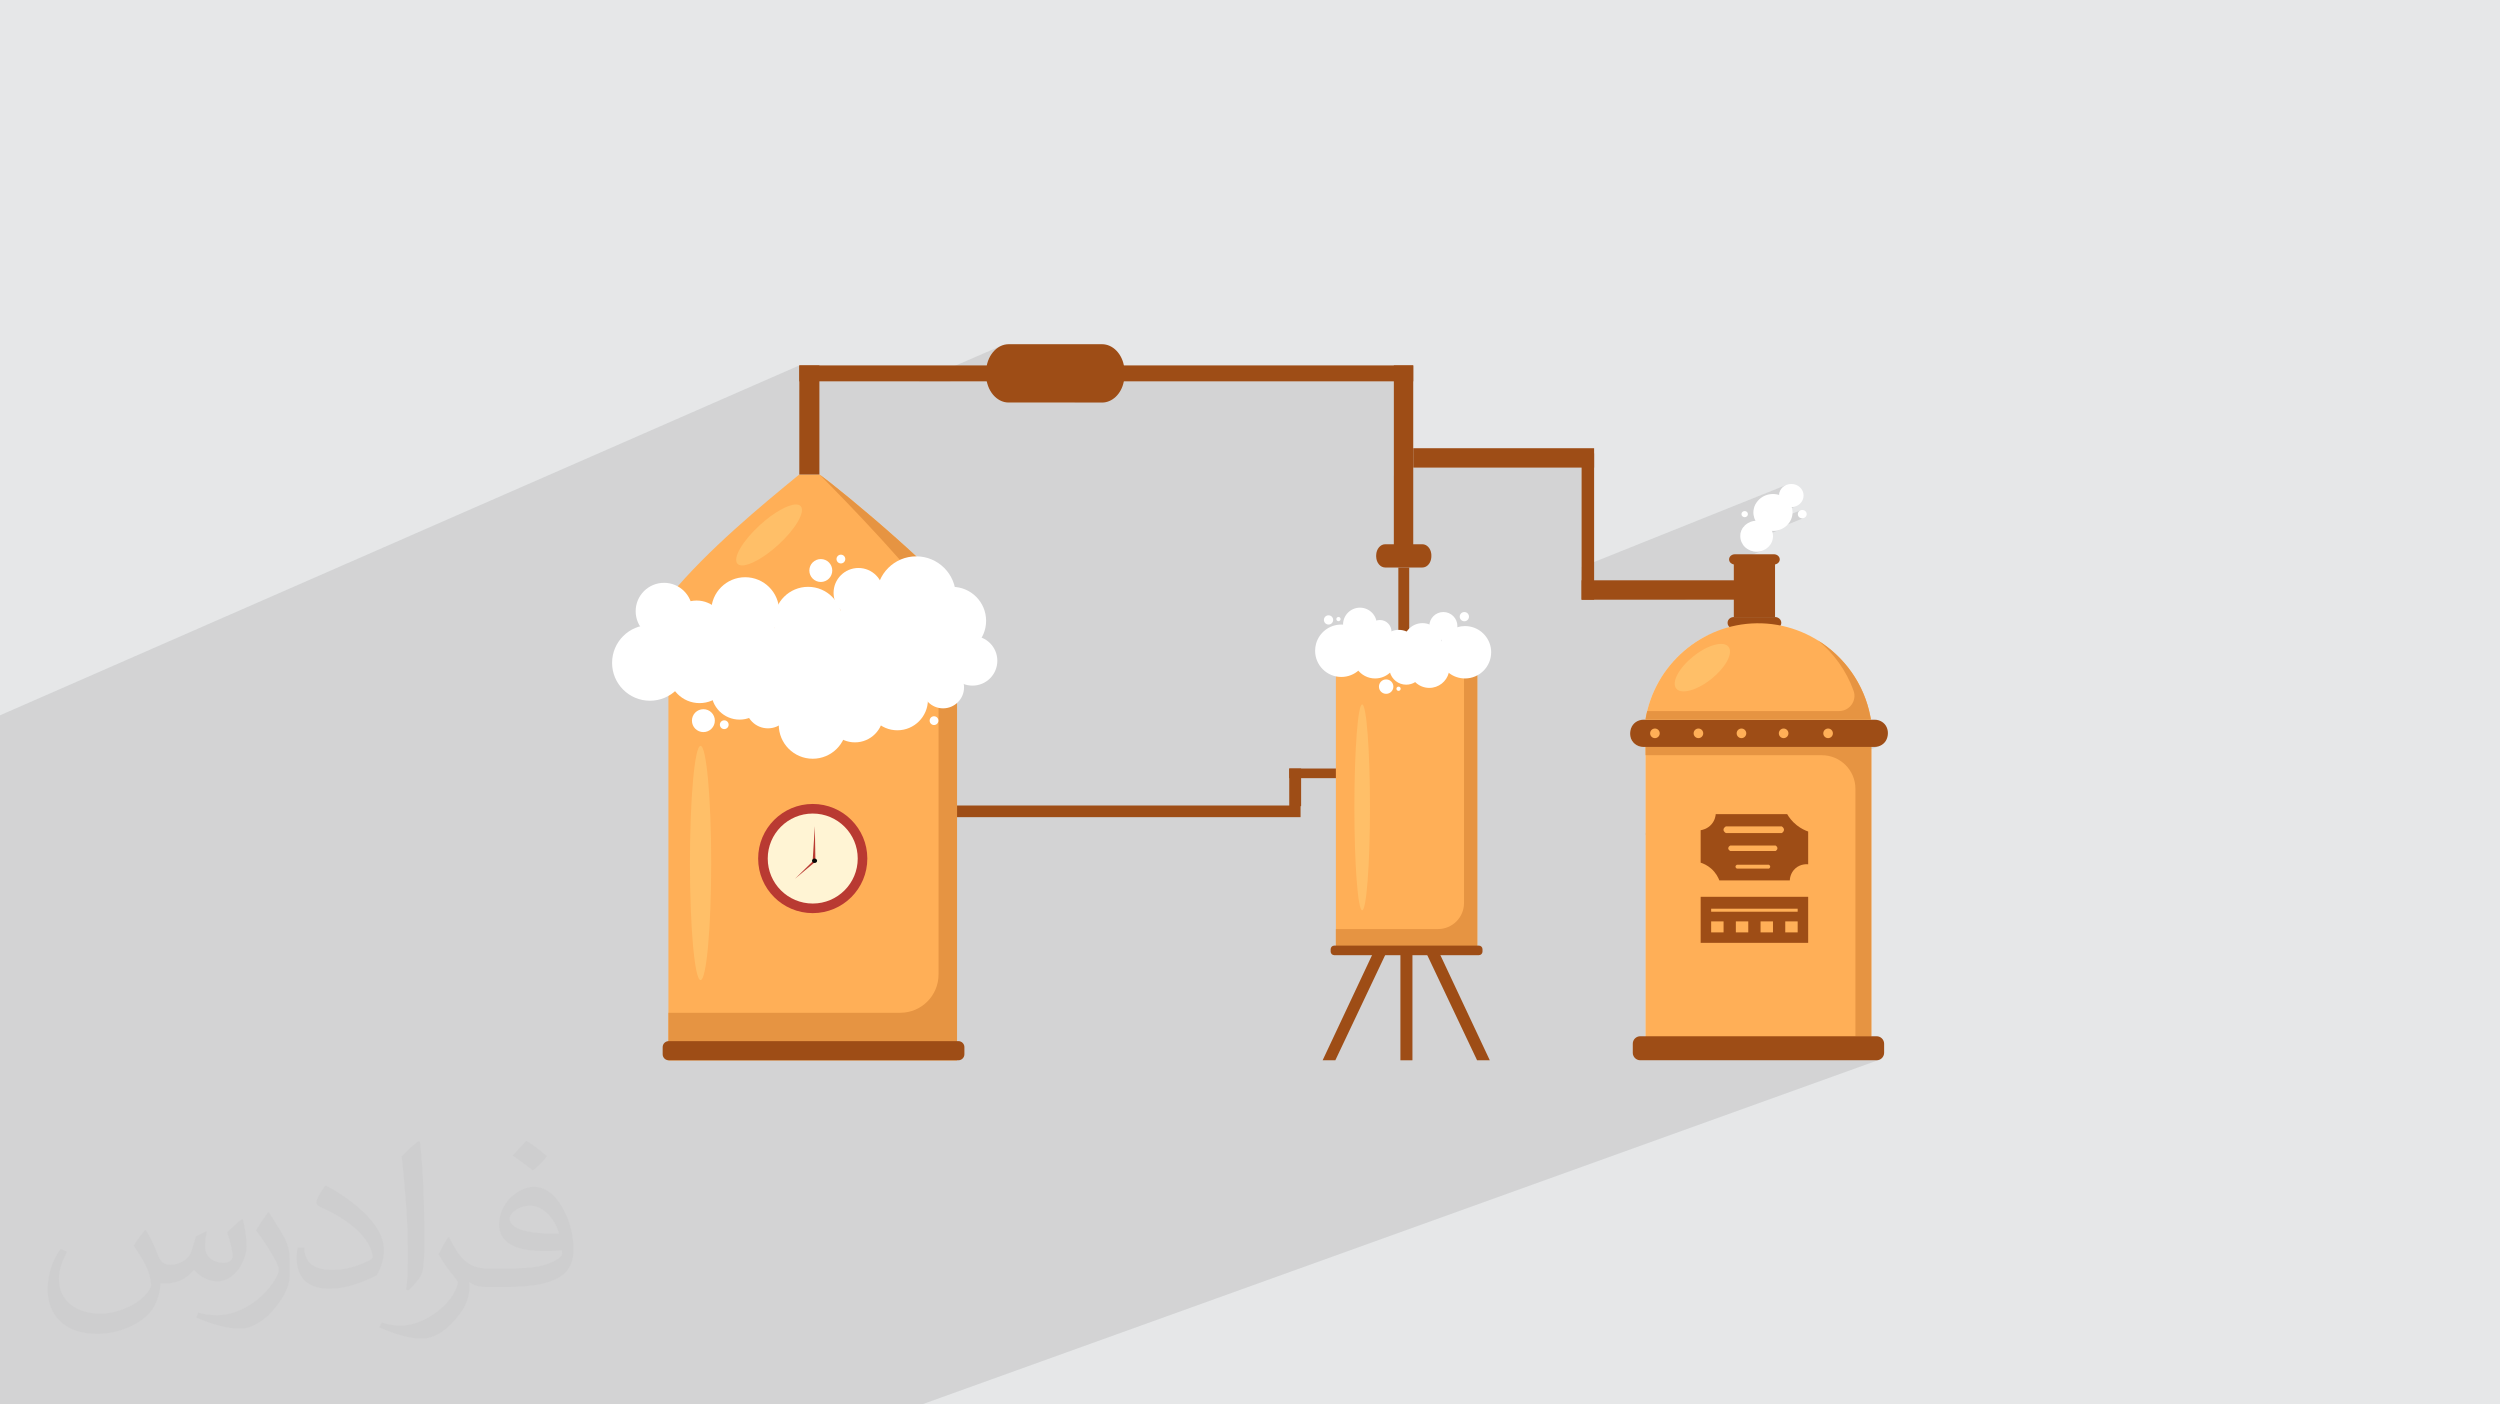 <?xml version="1.0" encoding="UTF-8"?>
<!DOCTYPE svg PUBLIC "-//W3C//DTD SVG 1.0//EN" "http://www.w3.org/TR/2001/REC-SVG-20010904/DTD/svg10.dtd">
<!-- Creator: CorelDRAW -->
<svg xmlns="http://www.w3.org/2000/svg" xml:space="preserve" width="94.192mm" height="52.917mm" version="1.0" style="shape-rendering:geometricPrecision; text-rendering:geometricPrecision; image-rendering:optimizeQuality; fill-rule:evenodd; clip-rule:evenodd"
viewBox="0 0 9404.92 5283.66"
 xmlns:xlink="http://www.w3.org/1999/xlink"
 xmlns:xodm="http://www.corel.com/coreldraw/odm/2003">
 <defs>
  <style type="text/css">
   <![CDATA[
    .fil8 {fill:#070707;fill-rule:nonzero}
    .fil3 {fill:#9E4D16;fill-rule:nonzero}
    .fil6 {fill:#B93A32;fill-rule:nonzero}
    .fil9 {fill:#E1C59D;fill-rule:nonzero}
    .fil5 {fill:#E69442;fill-rule:nonzero}
    .fil10 {fill:#E6CFAC;fill-rule:nonzero}
    .fil4 {fill:#FFAF57;fill-rule:nonzero}
    .fil12 {fill:#FFBF68;fill-rule:nonzero}
    .fil7 {fill:#FFF4D4;fill-rule:nonzero}
    .fil11 {fill:white;fill-rule:nonzero}
    .fil2 {fill:#373435;fill-opacity:0.031}
    .fil1 {fill:#2B2A29;fill-opacity:0.102}
    .fil0 {fill:#E6E7E8}
   ]]>
  </style>
 </defs>
 <g id="Layer_x0020_1">
  <polygon class="fil0" points="-0,0 9404.92,0 9404.92,5283.66 -0,5283.66 "/>
  <polygon class="fil1" points="-0,4886.59 -0,4884.86 -0,4869.42 -0,4855.59 -0,4839.56 -0,4828.96 -0,4822.59 -0,4806.53 -0,4803.25 -0,4775.57 -0,4766.44 -0,4765.98 -0,4764.46 -0,4743.33 -0,4742.73 -0,4736.61 -0,4735.29 -0,4732.19 -0,4731.96 -0,4725.8 -0,4720.67 -0,4711.74 -0,4703.75 -0,4699.4 -0,4695.9 -0,4689.84 -0,4689.3 -0,4689.07 -0,4688.52 -0,4686.07 -0,4684.5 -0,4682.99 -0,4682.63 -0,4681.96 -0,4679.21 -0,4678.63 -0,4677.79 -0,4674.31 -0,4657.34 -0,4652.13 -0,4650.74 -0,4650.17 -0,4649 -0,4648.33 -0,4644.14 -0,4631.7 -0,4629.46 -0,4627.37 -0,4626.49 -0,4621.12 -0,4620.35 -0,4615.81 -0,4615.36 -0,4600.85 -0,4598.03 -0,4595.55 -0,4592.53 -0,4577.24 -0,4575.19 -0,4574.37 -0,4571.07 -0,4570.11 -0,4569.23 -0,4566 -0,4565.15 -0,4564.17 -0,4562.2 -0,4554.84 -0,4554.74 -0,4548 -0,4543.49 -0,4542.28 -0,4541.01 -0,4524.61 -0,4520.35 -0,4517.59 -0,4517.09 -0,4509.73 -0,4505.54 -0,4492.04 -0,4486.7 -0,4481.63 -0,4478.72 -0,4476.22 -0,4438.78 -0,4415.73 -0,4387.96 -0,4387.76 -0,4378.44 -0,4370.54 -0,4369.98 -0,4368.99 -0,4367.74 -0,4359.81 -0,4354.91 -0,4348.86 -0,4345.53 -0,4334.86 -0,4304.68 -0,4302.74 -0,4298.24 -0,4284.59 -0,4269.62 -0,4251.43 -0,4202.3 -0,4201.75 -0,4196.68 -0,4184.29 -0,4183.91 -0,4170.43 -0,4162.35 -0,4161.11 -0,4139.39 -0,4135.62 -0,4129.04 -0,4126.95 -0,4121.4 -0,4116.82 -0,4116.31 -0,4115.48 -0,4114.91 -0,4111.6 -0,4108.38 -0,4105.22 -0,4086.25 -0,4085.06 -0,4082.43 -0,4078.01 -0,4070.71 -0,4060.09 -0,4012.86 -0,3950.91 -0,3938.58 -0,3938.03 -0,3932.06 -0,3895.02 -0,3871.76 -0,3870.47 -0,3867.5 -0,3859.32 -0,3853.76 -0,3850.37 -0,3848.34 -0,3837.89 -0,3792.46 -0,3765.23 -0,3750.41 -0,3750.32 -0,3741.16 -0,3669.95 -0,3668.99 -0,3662.02 -0,3658.55 -0,3630.33 -0,3620.32 -0,3620.01 -0,3618.52 -0,3585.34 -0,3584.98 -0,3572.77 -0,3548.58 -0,3542.39 -0,3530.54 -0,3506.68 -0,3494.54 -0,3491.06 -0,3490.18 -0,3479.02 -0,3465.56 -0,3456.83 -0,3455.5 -0,3433.42 -0,3433.35 -0,3423.14 -0,3408.85 -0,3406.43 -0,3376.8 -0,3375.5 -0,3350.28 -0,3319.9 -0,3315.88 -0,3314.13 -0,3300.99 -0,3290.84 -0,3285.4 -0,3279.85 -0,3248.58 -0,3238.58 -0,3197.2 -0,3173.21 -0,3140.93 -0,3108.39 -0,3108.28 -0,3077.81 -0,3077.7 -0,3033.91 -0,2978.11 -0,2931.35 -0,2778.61 -0,2747.55 -0,2690.98 3006.96,1374.65 3006.96,1434.67 3006.96,1467.62 3082.54,1434.67 3457.41,1434.67 3766.53,1300.85 3753.82,1307.94 3742.26,1317.44 3732.11,1329.1 3723.55,1342.69 3716.83,1357.94 3712.17,1374.65 3573.22,1434.67 3712.12,1434.67 3716.76,1451.37 3723.48,1466.64 3732.05,1480.23 3742.22,1491.88 3753.79,1501.38 3766.51,1508.46 3780.16,1512.89 3794.52,1514.42 4040.94,1514.42 4227.85,1434.67 5243.52,1434.67 5243.52,1789.28 5316.54,1759.18 5949.83,1759.18 5949.83,2133.07 6721.49,1823.81 6713.85,1827.59 6707.12,1832.61 6701.49,1838.71 6697.13,1845.72 6694.2,1853.49 6692.87,1861.87 6604.3,1897.32 6602.31,1900.79 6598.03,1913.81 6596.54,1927.79 6596.67,1931.99 6597.06,1936.12 6597.71,1940.17 6598.6,1944.16 6599.72,1948.04 6601.08,1951.84 6602.64,1955.53 6604.43,1959.11 6567.94,1973.68 6563.62,1977.29 6562.48,1978.66 6740.27,1907.7 6749.32,1906.6 6757.74,1903.94 6558.54,1983.44 6556.64,1985.73 6551.38,1995.32 6548.07,2005.85 6547.66,2009.85 6773.72,1919.72 6770.91,1921.16 6768.46,1923.07 6766.44,1925.39 6764.92,1928.04 6763.96,1930.98 6763.62,1934.12 6763.96,1937.27 6764.92,1940.2 6766.44,1942.86 6768.46,1945.17 6770.91,1947.08 6773.72,1948.52 6776.83,1949.43 6780.17,1949.75 6783.49,1949.43 6786.6,1948.52 6552.8,2041.59 6553.1,2042.11 6666.22,1997.08 6666.69,1997.1 6667.16,1997.12 6667.63,1997.13 6668.09,1997.15 6668.56,1997.16 6669.03,1997.16 6669.5,1997.17 6669.97,1997.17 6684.76,1995.76 6698.54,1991.71 6556.6,2048.2 6557.42,2049.62 6564.94,2058.21 6574.05,2065.31 6584.5,2070.68 6596.05,2074.06 6608.47,2075.24 6620.86,2074.06 6632.4,2070.68 6511.8,2118.55 6512.61,2119.25 6515.6,2121.08 6518.89,2122.47 6522.45,2123.37 6522.45,2183.05 6337.94,2256.07 6342.31,2256.07 6677.65,2123.37 6681.17,2122.49 6343.6,2256.07 6522.45,2256.07 6522.45,2321.32 6505.5,2327.99 6503.06,2330.66 6500.89,2334.3 6499.5,2338.32 6498.99,2342.66 6498.99,2343.36 6498.99,2343.65 6499.15,2345.86 6499.55,2348 6500.17,2350.04 6501,2352.01 6502.03,2353.87 6503.23,2355.6 6504.62,2357.23 6506.16,2358.72 6414.62,2394.67 6408.32,2398.01 6395.32,2405.5 6382.59,2413.43 6370.16,2421.78 6358.01,2430.56 6346.18,2439.75 6334.68,2449.33 6323.51,2459.32 6312.68,2469.68 6302.21,2480.41 6292.1,2491.52 6282.38,2502.97 6273.03,2514.77 6264.1,2526.9 6255.58,2539.37 6247.47,2552.14 6239.8,2565.23 6232.58,2578.61 6225.81,2592.28 6219.51,2606.22 6213.7,2620.43 6208.37,2634.91 6203.55,2649.63 6199.23,2664.6 6195.44,2679.79 6192.19,2695.21 6192.09,2695.72 6191.9,2696.74 6191.8,2697.25 6191.7,2697.77 6191.6,2698.27 6191.51,2698.78 6191.41,2699.29 6191.32,2699.81 6191.22,2700.32 6191.13,2700.84 6191.04,2701.35 6190.95,2701.86 6190.15,2706.5 6190.06,2707.01 6189.98,2707.53 6144.32,2725.27 6143.13,2726.58 6138.99,2732.92 6135.88,2739.98 6134.87,2743.2 6134.01,2746.53 6133.33,2749.98 6132.85,2753.55 6132.58,2757.23 6132.53,2761.01 6132.74,2764.9 6133.21,2768.89 6133.32,2769.61 6135.59,2778.12 6139.31,2785.88 6144.31,2792.77 6150.43,2798.66 6157.48,2803.46 6165.3,2807.02 6173.7,2809.25 6182.53,2810.02 6190.52,2810.02 6190.52,2841.1 6190.52,3133.65 7039.88,2810.02 7051.99,2810.02 7059.36,2809.49 7066.5,2807.93 7073.28,2805.39 6190.52,3141.62 6190.52,3898.33 6144.88,3915.09 6144.59,3915.63 6142.94,3920.94 6142.36,3926.66 6142.36,3960.44 6142.94,3966.16 6144.59,3971.47 6147.19,3976.28 6150.66,3980.47 6154.84,3983.94 6159.65,3986.54 6164.98,3988.19 6170.69,3988.77 7059.72,3988.77 7065.42,3988.19 7070.75,3986.54 3467.46,5283.66 3462.93,5283.66 2630.56,5283.66 2531.66,5283.66 2445.6,5283.66 2418.55,5283.66 2395.43,5283.66 2100.52,5283.66 2055.74,5283.66 1828.04,5283.66 1785.7,5283.66 1556.44,5283.66 1511.67,5283.66 1082.34,5283.66 1080.08,5283.66 986.82,5283.66 947.05,5283.66 901.75,5283.66 850.48,5283.66 808.95,5283.66 756.17,5283.66 717.5,5283.66 710.87,5283.66 701.18,5283.66 580.38,5283.66 566.71,5283.66 558.61,5283.66 555.7,5283.66 547.89,5283.66 535.13,5283.66 515.83,5283.66 513.8,5283.66 499.14,5283.66 491.29,5283.66 403.11,5283.66 350.09,5283.66 272.29,5283.66 232.57,5283.66 228.65,5283.66 224.01,5283.66 186.14,5283.66 48.62,5283.66 -0,5283.66 -0,5232.47 -0,5204.84 -0,5202.09 -0,5149.22 -0,5148.54 -0,5123.75 -0,5113.59 -0,5113.16 -0,5112.74 -0,5108.89 -0,5108.47 -0,5108.04 -0,5107.9 -0,5107.62 -0,5107.2 -0,5106.76 -0,5106.34 -0,5105.93 -0,5105.51 -0,5105.08 -0,5104.66 -0,5103.82 -0,5103.4 -0,5026.71 -0,4988.35 -0,4973.73 -0,4973.34 -0,4973.31 -0,4951.44 -0,4950.7 -0,4943.63 -0,4933.24 -0,4918.26 -0,4913.98 -0,4911.27 -0,4904.76 -0,4903.57 -0,4902.34 -0,4898.17 -0,4897.92 -0,4897.31 "/>
  <path class="fil2" d="M548.54 4627.69c17.95,27.21 29.6,53.36 40.96,82.43 8.45,16.91 12.93,48.09 52.57,48.09 11.61,0 28.28,-3.42 43.06,-11.61 16.63,-8.73 29.32,-21.94 35.94,-42l15.85 -53.36 38.57 -19.02 2.64 2.64c-5.27,20.09 -6.59,39.36 -6.59,54.43 0,44.63 38.57,61.56 69.22,61.56 17.95,0 34.09,-8.73 34.09,-25.11 0,-21.13 -8.98,-57.06 -20.62,-89.29 17.95,-17.95 35.94,-35.94 56.53,-50.47l3.17 1.6c8.98,38.04 14,75.56 14,100.66 0,24.57 -10.83,51.79 -19.81,69.49 -18.49,34.87 -51.25,62.62 -90.87,62.62 -30.1,0 -63.65,-15.07 -86.66,-43.06l-1.32 0c-21.66,26.96 -55.22,51.25 -108.86,51.25l-16.63 0c-2.64,35.41 -10.29,60.49 -21.94,82.95 -31.95,62.34 -126.81,106.47 -216.1,106.47 -124.17,0 -186.51,-71.59 -186.51,-166.96 0,-58.91 19.27,-113.6 48.88,-152.42l24.29 10.04c-18.49,35.41 -30.91,68.68 -30.91,101.45 0,89.29 72.66,131.83 156.4,131.83 77.68,0 173.83,-49.41 191.28,-106.72 -6.59,-62.62 -30.1,-91.93 -66.04,-148.99 10.83,-19.02 24.83,-38.04 42.28,-58.38l3.17 0 0 0 0 0 -0.02 -0.09zm1432.13 -336.04c26.15,16.39 51.79,35.66 76.87,57.85 -14,19.81 -31.45,37.79 -53.11,53.64 -25.11,-20.34 -50.19,-37.79 -75.84,-56.27 17.42,-19.55 34.62,-38.29 52.04,-55.22l0 0 0 0 0 0 0 0 0 0 0.03 0zm13.47 244.11c-42.28,0 -76.87,27.75 -76.87,48.34 0,44.13 84.53,57.85 185.72,57.31 -12.68,-51.79 -57.06,-105.68 -108.86,-105.68l0.01 0.03zm-94.86 236.19c54.96,0 103.04,-1.6 139.74,-10.83 40.96,-10.29 75.56,-30.91 75.56,-45.17 0,-3.7 0,-8.19 -1.32,-11.89 -22.98,2.11 -49.41,2.11 -72.38,2.11 -74.49,0 -131.55,-16.91 -154.02,-58.66 -5.55,-11.61 -9.51,-24.57 -9.51,-39.36 0,-40.43 17.42,-79.79 48.09,-107 25.61,-22.45 53.89,-36.44 82.67,-36.44 52.04,0 93.51,41.75 122.57,107.54 15.85,35.94 26.68,77.4 26.68,129.72 0,34.87 -9.51,64.19 -31.17,85.85 -40.43,39.11 -114.92,53.89 -229.04,53.89l-51.79 0 0 0 -13.47 0c-28.28,0 -48.62,-5.02 -64.72,-17.42l-2.64 0c0.79,6.59 1.32,12.93 1.32,19.02 0,25.61 -8.45,58.38 -25.61,84.53 -50.72,75.3 -105.68,108.04 -153.24,108.04 -48.09,0 -107,-18.49 -160.11,-42.54l9.51 -18.49c17.17,7.13 40.96,11.89 73.7,11.89 85.85,0 198.66,-82.43 212.66,-163 -3.17,-6.59 -8.98,-15.32 -17.17,-24.57 -25.11,-29.85 -40.96,-54.68 -55.75,-80.83 12.68,-25.11 24.29,-45.17 35.13,-63.4l4.49 -0.53c36.72,74.77 69.99,117.55 144.23,117.55l11.61 0 0 0 53.89 0 0 0 0 0 0 0 0 0 0 0 0.09 0.01zm-371.98 79c6.34,-34.34 6.87,-72.91 6.87,-108.86l0 -53.36c0,-99.6 -12.68,-244.36 -22.98,-338.68 17.95,-19.27 43.06,-42 62.87,-57.31l5.81 1.6c13.47,118.62 16.63,256 16.63,383.06 0,33.3 -1.32,65.79 -4.49,89.55 -1.85,30.1 -19.27,52.83 -56.53,87.7l-8.19 -3.7zm-382.8 -157.19c1.85,46.77 24.83,83.49 105.15,83.49 49.93,0 92.19,-12.93 138.96,-35.13 8.45,-3.7 12.93,-8.73 12.93,-12.93 0,-29.32 -22.45,-68.15 -60.23,-103.55 -36.72,-33.3 -85.34,-62.62 -130.76,-82.18 -15.6,-6.59 -20.62,-13.47 -20.62,-20.09 0,-13.47 17.95,-41.75 32.77,-62.09l5.02 -0.53c52.04,27.21 110.17,67.64 153.24,112.53 39.11,41.47 63.4,83.49 63.4,129.19 0,33.81 -10.29,65.51 -26.96,95.11 -57.06,28.79 -117.83,50.72 -178.06,50.72 -73.17,0 -123.1,-34.34 -123.1,-114.92 0,-8.73 0,-22.19 3.17,-39.64l25.11 0 0 0 0 0 0 0 0 0 0 0 -0.02 0zm-132.37 -132.9l45.45 73.45c16.63,27.21 32.23,56.81 32.23,103.55l0 59.7c0,48.34 -30.91,100.13 -80.83,151.38 -39.11,34.62 -73.7,49.41 -105.68,49.41 -47.55,0 -101.98,-14.79 -164.85,-41.75l7.13 -18.49c19.81,5.27 42.79,9.77 71.06,9.77 90.36,-0.53 182.8,-66.57 225.08,-147.15 5.02,-9.26 6.87,-17.95 6.87,-24.04 0,-9.26 -5.02,-19.55 -8.98,-28.79 -22.98,-43.31 -48.62,-82.95 -76.87,-119.68 14.79,-23.25 29.6,-45.7 45.7,-67.9l3.7 0.53 0 0 0 0 0 0 0 0 0 0 -0.02 0.01z"/>
  <g id="_2834814974352">
   <polygon class="fil3" points="2748.8,3074.14 4892.69,3074.14 4892.69,3030.29 2748.8,3030.29 "/>
   <polygon class="fil4" points="2514.6,3988.77 3600.35,3988.77 3600.35,2392.17 2514.6,2392.17 "/>
   <path class="fil5" d="M3600.35 3988.77l-1085.75 0 0 -178.76 872.15 0c79.57,0 144.06,-64.49 144.06,-144.06l0 -1043.05c24.97,-6.52 48.59,-17.65 69.53,-32.85l0 416.38 0 69.43 0 912.35 0 0.56z"/>
   <polygon class="fil3" points="4850.08,2927.41 5086.46,2927.41 5086.46,2891.13 4850.08,2891.13 "/>
   <polygon class="fil3" points="4850.08,3032.77 4894.76,3032.77 4894.76,2891.13 4850.08,2891.13 "/>
   <path class="fil4" d="M2523.29 2236.52c-55.48,66.89 -100.8,124.9 -92.91,203.54 10.47,104.39 109.82,193.06 233.62,192.22 259.25,-1.97 518.51,-3.94 777.74,-5.91 79.81,14.34 160.95,-19.28 207.01,-85.76 45.56,-65.74 49.04,-152.39 8.87,-221.78 -83.93,-135.06 -484.27,-468.88 -575.07,-533.91l-75.59 0c-145.05,118.75 -343.61,282.78 -483.67,451.61z"/>
   <path class="fil5" d="M2662.25 2632.29c-0.36,0 -0.71,0 -1.07,-0.01 0.35,0.01 0.72,0.01 1.07,0.01 0.16,0 0.32,0 0.47,0 -0.16,0 -0.32,0 -0.47,0zm0.86 -0.01c0,0 0.02,0 0.02,0 0,0 -0.01,0 -0.02,0zm-1.94 0c-0.12,0 -0.23,0 -0.34,0 0.11,0 0.22,0 0.34,0zm2.38 0c0.01,0 0.02,0 0.02,0 0,0 -0.01,0 -0.02,0zm-2.75 0c-3.58,-0.01 -7.15,-0.11 -10.68,-0.28 3.54,0.17 7.1,0.27 10.68,0.28zm-10.72 -0.28c-0.11,-0.01 -0.21,-0.01 -0.32,-0.02 0.11,0.01 0.21,0.01 0.32,0.02zm-0.36 -0.02c-0.1,-0.01 -0.19,-0.01 -0.29,-0.02 0.1,0.01 0.19,0.01 0.29,0.02zm-0.39 -0.02c-0.09,-0.01 -0.17,-0.01 -0.25,-0.01 0.07,0 0.17,0 0.25,0.01zm-0.39 -0.02c-0.07,0 -0.14,-0.01 -0.22,-0.01 0.07,0 0.16,0.01 0.22,0.01zm-0.4 -0.02c-0.05,0 -0.12,-0.01 -0.18,-0.01 0.06,0 0.13,0.01 0.18,0.01zm-0.39 -0.02c-0.06,-0.01 -0.11,-0.01 -0.16,-0.01 0.06,0 0.1,0 0.16,0.01zm-0.44 -0.03c-0.03,0 -0.06,0 -0.09,0 0.03,0 0.06,0 0.09,0zm830.66 -2.24c-12.15,0 -24.41,-1.07 -36.63,-3.27 -61.95,0.47 -123.9,0.94 -185.86,1.41 61.96,-0.47 123.91,-0.94 185.86,-1.41 12.22,2.2 24.48,3.27 36.63,3.27l0 0zm-401.07 -0.5c47.79,-0.36 95.58,-0.72 143.35,-1.09 -47.78,0.37 -95.57,0.73 -143.35,1.09z"/>
   <path class="fil5" d="M2662.25 2632.29c-0.35,0 -0.72,0 -1.07,-0.01 -0.01,0 -0.01,0 -0.01,0 -0.12,0 -0.23,0 -0.34,0 -0.01,0 -0.02,0 -0.03,0 -3.58,-0.01 -7.14,-0.11 -10.68,-0.28 -0.02,0 -0.03,0 -0.04,0 -0.11,-0.01 -0.21,-0.01 -0.32,-0.02 -0.01,0 -0.03,0 -0.04,0 -0.1,-0.01 -0.19,-0.01 -0.29,-0.02 -0.03,0 -0.07,0 -0.1,0 -0.08,-0.01 -0.18,-0.01 -0.25,-0.01 -0.05,-0.01 -0.09,-0.01 -0.14,-0.01 -0.06,0 -0.15,-0.01 -0.22,-0.01 -0.06,0 -0.12,-0.01 -0.18,-0.01 -0.05,0 -0.12,-0.01 -0.18,-0.01 -0.07,0 -0.14,-0.01 -0.21,-0.01 -0.06,-0.01 -0.1,-0.01 -0.16,-0.01 -0.09,-0.01 -0.19,-0.01 -0.28,-0.02 -0.03,0 -0.06,0 -0.09,0 -28.57,-1.65 -55.64,-8.06 -80.35,-18.28 11.81,1.71 23.9,2.65 36.27,2.65 0.56,0 1.12,0 1.68,-0.01 259.25,-1.97 460.52,-3.93 719.77,-5.91 12.22,2.2 24.47,3.27 36.63,3.27 67.2,0 131.36,-32.73 170.36,-89.02 45.56,-65.76 49.04,-152.4 8.88,-221.79 -83.94,-135.06 -364.31,-424.05 -458.32,-517.86 90.8,65.03 491.14,398.86 575.07,533.91 40.17,69.39 36.69,156.04 -8.87,221.78l0 0c-1.22,1.77 -2.46,3.49 -3.72,5.21 -39.3,53.1 -101.55,83.81 -166.65,83.81 -12.15,0 -24.41,-1.07 -36.63,-3.27 -61.95,0.47 -123.9,0.94 -185.86,1.41 -11.73,0.09 -23.48,0.18 -35.23,0.27 -47.78,0.37 -95.57,0.73 -143.35,1.09 -137.76,1.05 -275.53,2.1 -413.3,3.15l0 0 0 0c-0.14,0 -0.28,0 -0.43,0 0,0 -0.01,0 -0.02,0 -0.14,0 -0.28,0 -0.42,0 0,0 -0.02,0 -0.02,0 -0.13,0 -0.26,0.01 -0.39,0.01 -0.15,0 -0.31,0 -0.47,0z"/>
   <path class="fil6" d="M3262.84 3229.8c0,113.43 -91.94,205.37 -205.36,205.37 -113.42,0 -205.37,-91.94 -205.37,-205.37 0,-113.41 91.95,-205.36 205.37,-205.36 113.42,0 205.36,91.95 205.36,205.36z"/>
   <path class="fil7" d="M3226.75 3229.8c0,93.49 -75.79,169.28 -169.27,169.28 -93.5,0 -169.28,-75.8 -169.28,-169.28 0,-93.49 75.79,-169.27 169.28,-169.27 93.49,0 169.27,75.79 169.27,169.27z"/>
   <polygon class="fil6" points="3057.48,3233.96 3065.38,3107.92 3067.52,3235.13 "/>
   <polygon class="fil6" points="3064.36,3244.34 2990.16,3306.3 3059.73,3238.15 "/>
   <path class="fil8" d="M3073.92 3238.15c0,4.61 -4.27,8.35 -9.56,8.35 -5.28,0 -9.56,-3.73 -9.56,-8.35 0,-4.6 4.27,-8.35 9.56,-8.35 5.28,0 9.56,3.74 9.56,8.35z"/>
   <polygon class="fil3" points="5023.47,3988.77 4975.66,3988.77 5213.61,3482.56 5256.37,3497.26 "/>
   <polygon class="fil3" points="5556.75,3988.77 5604.58,3988.77 5366.63,3482.56 5323.86,3497.26 "/>
   <polygon class="fil3" points="5268.32,3988.77 5313.56,3988.77 5313.56,3505.93 5268.32,3505.93 "/>
   <polygon class="fil4" points="5025.53,3575.32 5557.46,3575.32 5557.46,2448.12 5025.53,2448.12 "/>
   <polygon class="fil9" points="5557.46,3575.32 5477.57,3575.32 5557.46,3575.32 5557.46,2448.12 5507.58,2448.12 5507.58,2448.11 5557.46,2448.11 "/>
   <polygon class="fil10" points="5170,3575.32 5025.53,3575.32 5025.53,3517.26 5025.53,3517.26 5025.53,3575.32 "/>
   <polygon class="fil9" points="5025.53,3517.26 5025.53,3517.26 5025.53,3495.09 "/>
   <path class="fil5" d="M5557.46 3575.32l-531.92 0 0 -80.23 384.1 0c54.1,0 97.95,-43.85 97.95,-97.95l0 -949.02 49.87 0.01 0 1127.19z"/>
   <polygon class="fil3" points="3082.54,1785.04 3006.96,1785.04 3006.96,1374.65 3082.54,1374.65 "/>
   <polygon class="fil3" points="5316.54,1434.67 3006.96,1434.67 3006.96,1374.65 5316.54,1374.65 "/>
   <polygon class="fil3" points="5316.54,2091.18 5243.52,2091.18 5243.52,1374.65 5316.54,1374.65 "/>
   <polygon class="fil3" points="5997.02,2256.07 5949.83,2256.07 5949.83,1705.43 5997.02,1705.43 "/>
   <polygon class="fil3" points="5949.83,2256.07 5949.83,2183.05 6600.03,2183.05 6600.03,2256.07 "/>
   <polygon class="fil3" points="5316.54,1759.18 5316.54,1686.17 5997.02,1686.17 5997.02,1759.18 "/>
   <path class="fil3" d="M5350.99 2134.93l-140.01 0c-17.92,0 -33.16,-17.72 -33.85,-40.53l-0.01 -0.61c-0.05,-1.91 -0.05,-3.77 0.01,-5.6 0.65,-22.9 15.88,-40.75 33.86,-40.75l140 0c16.32,0 30.73,14.72 33.34,35.25 0.19,1.48 0.33,3.01 0.42,4.58 0.33,5.94 -0.16,11.41 -1.16,16.36 -3.77,18.67 -17.47,31.3 -32.6,31.3z"/>
   <path class="fil3" d="M4145.8 1514.42l-351.29 0c-44.96,0 -83.2,-44.48 -84.93,-101.71 -0.02,-0.5 -0.03,-1 -0.04,-1.5 -0.12,-4.8 -0.11,-9.5 0.02,-14.07 1.66,-57.44 39.83,-102.26 84.97,-102.26l351.26 0c40.97,0 77.13,36.93 83.66,88.45 0.47,3.71 0.83,7.55 1.05,11.49 0.84,14.93 -0.39,28.66 -2.9,41.06 -9.46,46.85 -43.83,78.53 -81.81,78.53z"/>
   <polygon class="fil3" points="5301.41,2408.07 5260.53,2408.07 5260.53,2134.93 5301.41,2134.93 "/>
   <path class="fil11" d="M5144.5 2448.11c0,29.03 -12.53,55.11 -32.46,73.13 -17.5,15.83 -40.68,25.42 -66.09,25.42 -54.42,0 -98.55,-44.11 -98.55,-98.55 0,-9.31 1.29,-18.3 3.7,-26.85 11.69,-41.39 49.73,-71.7 94.85,-71.7 2.22,0 4.41,0.07 6.58,0.22 37.97,2.52 70.03,26.49 84.19,59.93l0.25 0.56c2.07,4.94 3.72,10.08 4.97,15.4 1.68,7.22 2.56,14.72 2.56,22.45z"/>
   <path class="fil11" d="M5609.69 2453.8c0,54.44 -44.13,98.55 -98.55,98.55 -22.99,0 -44.12,-7.88 -60.9,-21.06 -22.96,-18.03 -37.67,-46.04 -37.67,-77.49 0,-0.54 0,-1.07 0.02,-1.61 0.02,-2.25 0.15,-4.44 0.32,-6.63 0.39,-4.62 1.07,-9.15 2.1,-13.55 1.68,-7.49 4.21,-14.65 7.51,-21.38 0.46,-0.97 0.97,-1.95 1.46,-2.9 12.18,-23.01 33.22,-40.6 58.55,-48.25 9.08,-2.77 18.67,-4.24 28.62,-4.24 48.52,0 88.85,35.07 97.04,81.23 1,5.63 1.51,11.4 1.51,17.32z"/>
   <path class="fil11" d="M5256.01 2469.48c0,12.68 -2.86,24.7 -7.95,35.46 -3.66,7.72 -8.47,14.76 -14.18,20.93 -15.14,16.29 -36.75,26.48 -60.73,26.48 -27.53,0 -51.89,-13.4 -66.95,-34.07 -10.01,-13.69 -15.91,-30.56 -15.91,-48.8 0,-21.84 8.46,-41.69 22.27,-56.48 6.02,-6.48 13.1,-11.98 20.95,-16.29 6.62,-3.6 13.8,-6.32 21.36,-8.03 5.87,-1.34 12.01,-2.03 18.28,-2.03 10.41,0 20.37,1.92 29.55,5.41 5.47,2.09 10.65,4.73 15.49,7.88 6.78,4.4 12.89,9.78 18.1,15.92 9.61,11.28 16.26,25.19 18.68,40.52 0.69,4.26 1.04,8.65 1.04,13.1z"/>
   <path class="fil11" d="M5234.77 2376.17c0,24.14 -19.57,43.72 -43.72,43.72 -24.15,0 -43.73,-19.58 -43.73,-43.72 0,-24.15 19.58,-43.73 43.73,-43.73 24.15,0 43.72,19.58 43.72,43.73z"/>
   <path class="fil11" d="M5452.68 2512.19c0,6.6 -0.85,12.99 -2.44,19.1 -8.46,32.51 -38.02,56.53 -73.19,56.53 -20.7,0 -39.47,-8.31 -53.14,-21.81 -13.89,-13.72 -22.5,-32.78 -22.5,-53.83 0,-4.19 0.34,-8.29 1,-12.28 1.47,-9.08 4.56,-17.57 8.95,-25.25 3.43,-5.99 7.67,-11.5 12.57,-16.3 2.83,-2.81 5.88,-5.39 9.12,-7.71 12.4,-8.9 27.59,-14.11 44,-14.11 12.97,0 25.18,3.27 35.86,9.02 0.85,0.46 1.68,0.93 2.51,1.41 22.31,13.17 37.26,37.46 37.26,65.22z"/>
   <path class="fil11" d="M5482.71 2355.24c0,29.18 -23.65,52.83 -52.83,52.83 -29.19,0 -52.84,-23.65 -52.84,-52.83 0,-29.18 23.65,-52.83 52.84,-52.83 29.18,0 52.83,23.65 52.83,52.83z"/>
   <path class="fil11" d="M5526.27 2319.84c0,9.62 -7.8,17.41 -17.42,17.41 -9.62,0 -17.41,-7.8 -17.41,-17.41 0,-9.62 7.8,-17.42 17.41,-17.42 9.63,0 17.42,7.81 17.42,17.42z"/>
   <path class="fil11" d="M5015.31 2332.15c0,9.62 -7.8,17.41 -17.41,17.41 -9.63,0 -17.42,-7.8 -17.42,-17.41 0,-9.62 7.8,-17.42 17.42,-17.42 9.62,0 17.41,7.81 17.41,17.42z"/>
   <path class="fil11" d="M5241.8 2583.04c0,14.98 -12.15,27.12 -27.12,27.12 -14.98,0 -27.12,-12.14 -27.12,-27.12 0,-14.97 12.14,-27.12 27.12,-27.12 14.97,0 27.12,12.15 27.12,27.12z"/>
   <path class="fil11" d="M5043.28 2328.93c0,4.41 -3.57,7.99 -7.99,7.99 -4.4,0 -7.98,-3.57 -7.98,-7.99 0,-4.4 3.57,-7.99 7.98,-7.99 4.41,0 7.99,3.58 7.99,7.99z"/>
   <path class="fil11" d="M5269.27 2591.03c0,4.41 -3.56,7.99 -7.98,7.99 -4.41,0 -7.99,-3.57 -7.99,-7.99 0,-4.41 3.57,-7.99 7.99,-7.99 4.41,0 7.98,3.57 7.98,7.99z"/>
   <path class="fil11" d="M5179.66 2349.57c0,35.11 -28.46,63.56 -63.56,63.56 -35.12,0 -63.57,-28.46 -63.57,-63.56 0,-35.11 28.46,-63.57 63.57,-63.57 35.11,0 63.56,28.47 63.56,63.57z"/>
   <path class="fil11" d="M5353.71 2512.19c0,22.69 -11.89,42.6 -29.8,53.83 -9.78,6.17 -21.38,9.73 -33.78,9.73 -29.59,0 -54.45,-20.23 -61.54,-47.57 -1.31,-5.12 -2.02,-10.48 -2.02,-15.99 0,-3.15 0.22,-6.24 0.68,-9.26 2.2,-15.12 9.71,-28.53 20.6,-38.19 10.76,-9.66 24.85,-15.65 40.33,-16.09 0.63,-0.05 1.29,-0.05 1.95,-0.05 12.4,0 24,3.55 33.8,9.76 2.2,1.36 4.31,2.87 6.32,4.5 7.82,6.36 14.11,14.57 18.19,23.95 3.39,7.77 5.27,16.35 5.27,25.37z"/>
   <path class="fil11" d="M5422.7 2415.56c0,39.39 -31.94,71.33 -71.34,71.33 -39.39,0 -71.33,-31.94 -71.33,-71.33 0,-39.4 31.94,-71.34 71.33,-71.34 39.4,0 71.34,31.94 71.34,71.34z"/>
   <path class="fil11" d="M5333.72 2440.84c0,39.39 -31.93,71.33 -71.33,71.33 -39.4,0 -71.33,-31.94 -71.33,-71.33 0,-39.4 31.93,-71.33 71.33,-71.33 39.4,0 71.33,31.93 71.33,71.33z"/>
   <path class="fil11" d="M2587.49 2493.67c0,78.66 -63.76,142.42 -142.41,142.42 -78.66,0 -142.42,-63.76 -142.42,-142.42 0,-78.65 63.76,-142.41 142.42,-142.41 78.65,0 142.41,63.76 142.41,142.41z"/>
   <path class="fil11" d="M2748.8 2527.96c0,64.67 -52.43,117.1 -117.09,117.1 -64.67,0 -117.1,-52.43 -117.1,-117.1 0,-64.66 52.43,-117.09 117.1,-117.09 64.66,0 117.09,52.43 117.09,117.09z"/>
   <path class="fil11" d="M2728.18 2366.66c0,59.34 -48.11,107.45 -107.45,107.45 -59.35,0 -107.45,-48.11 -107.45,-107.45 0,-59.34 48.1,-107.46 107.45,-107.46 59.34,0 107.45,48.12 107.45,107.46z"/>
   <path class="fil11" d="M2689.24 2711.02c0,23.81 -19.29,43.1 -43.09,43.1 -23.8,0 -43.1,-19.29 -43.1,-43.1 0,-23.79 19.3,-43.1 43.1,-43.1 23.8,0 43.09,19.31 43.09,43.1z"/>
   <path class="fil11" d="M3130.96 2146.25c0,23.8 -19.29,43.1 -43.1,43.1 -23.8,0 -43.1,-19.3 -43.1,-43.1 0,-23.8 19.3,-43.1 43.1,-43.1 23.81,0 43.1,19.3 43.1,43.1z"/>
   <path class="fil11" d="M2741.13 2726.3c0,9.12 -7.39,16.51 -16.51,16.51 -9.12,0 -16.51,-7.4 -16.51,-16.51 0,-9.12 7.39,-16.51 16.51,-16.51 9.12,0 16.51,7.39 16.51,16.51z"/>
   <path class="fil11" d="M3530.27 2711.02c0,9.13 -7.4,16.51 -16.51,16.51 -9.12,0 -16.51,-7.39 -16.51,-16.51 0,-9.12 7.39,-16.51 16.51,-16.51 9.12,0 16.51,7.39 16.51,16.51z"/>
   <path class="fil11" d="M3179.92 2103.15c0,9.12 -7.39,16.51 -16.51,16.51 -9.13,0 -16.51,-7.39 -16.51,-16.51 0,-9.12 7.39,-16.51 16.51,-16.51 9.12,0 16.51,7.39 16.51,16.51z"/>
   <path class="fil11" d="M2878.17 2450.58c0,63.56 -51.53,115.1 -115.1,115.1 -63.56,0 -115.11,-51.53 -115.11,-115.1 0,-63.57 51.54,-115.11 115.11,-115.11 63.56,0 115.1,51.53 115.1,115.11z"/>
   <path class="fil11" d="M2604.86 2299.3c0,58.95 -47.79,106.74 -106.74,106.74 -58.96,0 -106.75,-47.79 -106.75,-106.74 0,-58.96 47.79,-106.75 106.75,-106.75 58.95,0 106.74,47.79 106.74,106.75z"/>
   <path class="fil11" d="M2889.02 2600.42c0,58.95 -47.8,106.75 -106.75,106.75 -58.95,0 -106.74,-47.8 -106.74,-106.75 0,-58.95 47.79,-106.75 106.74,-106.75 58.95,0 106.75,47.8 106.75,106.75z"/>
   <path class="fil11" d="M3322.99 2686.01c0,58.95 -47.8,106.74 -106.75,106.74 -58.95,0 -106.74,-47.79 -106.74,-106.74 0,-58.95 47.79,-106.75 106.74,-106.75 58.95,0 106.75,47.8 106.75,106.75z"/>
   <path class="fil11" d="M3107.84 2505.82c0,82.83 -67.15,149.98 -149.97,149.98 -82.83,0 -149.98,-67.15 -149.98,-149.98 0,-82.82 67.15,-149.97 149.98,-149.97 82.82,0 149.97,67.15 149.97,149.97z"/>
   <path class="fil11" d="M3490.85 2632.29c0,63.51 -51.48,115.01 -115,115.01 -63.51,0 -115,-51.49 -115,-115.01 0,-63.51 51.48,-115.01 115,-115.01 63.51,0 115,51.49 115,115.01z"/>
   <path class="fil11" d="M3322.99 2230.27c0,51.66 -41.89,93.55 -93.55,93.55 -51.67,0 -93.56,-41.89 -93.56,-93.55 0,-51.67 41.89,-93.55 93.56,-93.55 51.66,0 93.55,41.88 93.55,93.55z"/>
   <path class="fil11" d="M3626.71 2585.81c0,43.59 -35.34,78.94 -78.93,78.94 -43.6,0 -78.94,-35.35 -78.94,-78.94 0,-43.59 35.34,-78.93 78.94,-78.93 43.59,0 78.93,35.34 78.93,78.93z"/>
   <path class="fil11" d="M3751.94 2485.72c0,51.67 -41.89,93.55 -93.55,93.55 -51.67,0 -93.56,-41.88 -93.56,-93.55 0,-51.66 41.89,-93.55 93.56,-93.55 51.66,0 93.55,41.89 93.55,93.55z"/>
   <path class="fil11" d="M2931.19 2299.3c0,70.59 -57.23,127.83 -127.84,127.83 -70.59,0 -127.83,-57.23 -127.83,-127.83 0,-70.6 57.23,-127.84 127.83,-127.84 70.6,0 127.84,57.23 127.84,127.84z"/>
   <path class="fil11" d="M3709.71 2335.47c0,70.6 -57.23,127.84 -127.84,127.84 -70.59,0 -127.83,-57.23 -127.83,-127.84 0,-70.59 57.23,-127.83 127.83,-127.83 70.6,0 127.84,57.23 127.84,127.83z"/>
   <path class="fil11" d="M3167.9 2335.47c0,70.6 -57.23,127.84 -127.84,127.84 -70.59,0 -127.83,-57.23 -127.83,-127.84 0,-70.59 57.23,-127.83 127.83,-127.83 70.6,0 127.84,57.23 127.84,127.83z"/>
   <path class="fil11" d="M3185.31 2726.5c0,70.6 -57.23,127.84 -127.83,127.84 -70.6,0 -127.84,-57.23 -127.84,-127.84 0,-70.59 57.23,-127.83 127.84,-127.83 70.59,0 127.83,57.23 127.83,127.83z"/>
   <path class="fil11" d="M2973.19 2655.8c0,46.49 -37.68,84.17 -84.17,84.17 -46.49,0 -84.17,-37.68 -84.17,-84.17 0,-46.48 37.68,-84.16 84.17,-84.16 46.49,0 84.17,37.68 84.17,84.16z"/>
   <path class="fil11" d="M3213.53 2527.96c0,70.6 -57.23,127.84 -127.84,127.84 -70.6,0 -127.83,-57.23 -127.83,-127.84 0,-70.59 57.22,-127.83 127.83,-127.83 70.6,0 127.84,57.23 127.84,127.83z"/>
   <path class="fil11" d="M3415.56 2506.87c0,70.6 -57.23,127.83 -127.84,127.83 -70.6,0 -127.84,-57.22 -127.84,-127.83 0,-70.6 57.23,-127.84 127.84,-127.84 70.6,0 127.84,57.23 127.84,127.84z"/>
   <path class="fil11" d="M3424.48 2400.14c0,84.02 -68.12,152.15 -152.14,152.15 -84.03,0 -152.15,-68.13 -152.15,-152.15 0,-84.03 68.12,-152.15 152.15,-152.15 84.02,0 152.14,68.12 152.14,152.15z"/>
   <path class="fil11" d="M3596.67 2470.84c0,70.6 -57.23,127.84 -127.84,127.84 -70.6,0 -127.84,-57.23 -127.84,-127.84 0,-70.6 57.23,-127.84 127.84,-127.84 70.6,0 127.84,57.23 127.84,127.84z"/>
   <path class="fil11" d="M3595.8 2241.87c0,82.25 -66.68,148.92 -148.93,148.92 -82.26,0 -148.93,-66.68 -148.93,-148.92 0,-82.26 66.68,-148.94 148.93,-148.94 82.26,0 148.93,66.69 148.93,148.94z"/>
   <path class="fil3" d="M5563.55 3593.34l-544.1 0c-7.51,0 -13.6,-6.08 -13.6,-13.6l0 -8.86c0,-7.51 6.09,-13.6 13.6,-13.6l544.1 0c7.51,0 13.59,6.09 13.59,13.6l0 8.86c0,7.52 -6.08,13.6 -13.59,13.6z"/>
   <path class="fil3" d="M3605.31 3988.77l-1089.67 0c-12.55,0 -22.73,-10.17 -22.73,-22.73l0 -26.64c0,-12.56 10.17,-22.74 22.73,-22.74l1089.67 0c12.55,0 22.73,10.17 22.73,22.74l0 26.64c0,12.55 -10.17,22.73 -22.73,22.73z"/>
   <path class="fil12" d="M2635.53 3687.15c-22.09,0 -39.99,-197.28 -39.99,-440.65 0,-243.37 17.9,-440.66 39.99,-440.66 22.09,0 40,197.29 40,440.66 0,243.37 -17.91,440.65 -40,440.65z"/>
   <path class="fil12" d="M5124.45 3424.58c-16.19,0 -29.32,-173.41 -29.32,-387.32 0,-213.92 13.13,-387.33 29.32,-387.33 16.19,0 29.31,173.42 29.31,387.33 0,213.92 -13.12,387.32 -29.31,387.32z"/>
   <path class="fil12" d="M2792.04 2127.12c-7.74,0 -13.8,-2.04 -17.72,-6.34 -18.87,-20.73 19.05,-86.02 84.71,-145.84 52.03,-47.39 105.86,-77.12 135.37,-77.12 7.74,0 13.8,2.05 17.72,6.34 18.88,20.74 -19.05,86.03 -84.71,145.84 -52.03,47.39 -105.86,77.12 -135.37,77.12z"/>
   <path class="fil11" d="M6669.97 2017.12c0,32.1 -27.56,58.12 -61.51,58.12 -34,0 -61.56,-26.02 -61.56,-58.12 0,-32.11 27.56,-58.13 61.56,-58.13 33.95,0 61.51,26.02 61.51,58.13z"/>
   <path class="fil11" d="M6743.4 1927.79c0,38.32 -32.9,69.37 -73.43,69.37 -40.58,0 -73.43,-31.05 -73.43,-69.37 0,-38.31 32.85,-69.36 73.43,-69.36 40.53,0 73.43,31.05 73.43,69.36z"/>
   <path class="fil11" d="M6785.03 1864.16c0,24.06 -20.65,43.56 -46.11,43.56 -25.46,0 -46.11,-19.5 -46.11,-43.56 0,-24.06 20.65,-43.56 46.11,-43.56 25.46,0 46.11,19.5 46.11,43.56z"/>
   <path class="fil11" d="M6796.71 1934.12c0,8.63 -7.44,15.63 -16.54,15.63 -9.16,0 -16.54,-7 -16.54,-15.63 0,-8.63 7.39,-15.63 16.54,-15.63 9.11,0 16.54,7 16.54,15.63z"/>
   <path class="fil11" d="M6575.66 1934.12c0,6.37 -5.44,11.53 -12.21,11.53 -6.72,0 -12.2,-5.16 -12.2,-11.53 0,-6.37 5.48,-11.53 12.2,-11.53 6.77,0 12.21,5.16 12.21,11.53z"/>
   <path class="fil3" d="M6677.94 2364.67l-155.82 0c-12.3,0 -22.94,-9.22 -23.12,-21.02l0 -0.29 0 -0.7c0.09,-11.93 10.67,-21.35 23.17,-21.35l155.77 0c12.39,0 22.98,9.33 23.16,21.2l0 0.85 -0.04 0.71c-0.39,11.64 -10.97,20.6 -23.12,20.6z"/>
   <path class="fil3" d="M6673.46 2123.72l-146.82 0c-11.63,0 -21.69,-8.2 -21.88,-18.73l0 -0.26 0 -0.62c0.09,-10.64 10.15,-19.01 21.93,-19.01l146.72 0c11.68,0 21.75,8.29 21.94,18.88l0 0.75 0 0.52c-0.39,10.43 -10.39,18.47 -21.89,18.47z"/>
   <polygon class="fil4" points="6190.52,3918.82 7039.88,3918.82 7039.88,2739.81 6190.52,2739.81 "/>
   <path class="fil5" d="M7039.88 3898.33l-59.84 0 0 -930.75c0,-69.85 -56.64,-126.48 -126.45,-126.48l-663.08 0 0 -31.08 849.36 0 0 1088.31z"/>
   <path class="fil3" d="M7051.99 2810.02l-869.46 0c-23.94,0 -45.27,-16.79 -49.21,-40.41l-0.11 -0.72c-1.66,-10.76 -0.21,-20.51 2.67,-28.91 6.76,-19.74 26.04,-32.45 46.91,-32.45l869.68 0c19.36,0 37.62,10.87 45.29,28.67 1.82,4.19 3.2,8.87 3.96,14.03 1.43,10.15 0,20.42 -3.81,29.82 -7.49,18.42 -26.04,29.96 -45.92,29.96z"/>
   <path class="fil4" d="M6189.98 2707.53c33.48,-206.39 211.36,-359.88 418.2,-362.77 211.18,-2.96 395.99,151.96 430.23,362.77 -282.79,0 -565.59,0 -848.43,0z"/>
   <path class="fil5" d="M7038.4 2707.53c-282.79,0 -565.59,0 -848.43,0 1.79,-11.02 4.07,-21.86 6.67,-32.56l721.94 0c39.48,0 67.85,-39.04 54.5,-76.23 -26.94,-75.31 -74.05,-140.37 -134.08,-189.4 99.7,61.96 173.7,163.86 197.16,285.59l0 0c0.04,0.23 0.09,0.45 0.14,0.68 0,0.05 0,0.07 0,0.12 0.05,0.2 0.1,0.4 0.14,0.6 0,0.04 0,0.07 0,0.11 0.1,0.47 0.19,0.96 0.29,1.43 0,0.04 0,0.05 0,0.09 0.05,0.19 0.09,0.39 0.14,0.58 0,0.08 0,0.14 0,0.22 0.05,0.16 0.1,0.33 0.1,0.48 0,0.08 0.05,0.15 0.05,0.23 0.04,0.16 0.04,0.32 0.09,0.48 0,0.06 0,0.15 0.05,0.22 0.05,0.22 0.05,0.44 0.09,0.66 0,0.05 0.05,0.13 0.05,0.18 0,0.16 0.05,0.34 0.1,0.5 0,0.1 0,0.2 0.05,0.3 0,0.14 0.04,0.25 0.04,0.38 0.05,0.11 0.05,0.21 0.05,0.31 0.05,0.13 0.05,0.26 0.1,0.39 0,0.11 0,0.19 0.04,0.29 0,0.15 0.05,0.3 0.05,0.44 0.05,0.08 0.05,0.17 0.05,0.25 0.05,0.22 0.1,0.43 0.14,0.65 0,0.09 0,0.18 0.05,0.27 0,0.14 0.05,0.28 0.05,0.42 0,0.1 0.05,0.19 0.05,0.29 0.04,0.13 0.04,0.27 0.04,0.4 0.05,0.1 0.05,0.19 0.1,0.29 0,0.14 0.05,0.29 0.05,0.43 0,0.08 0.05,0.18 0.05,0.26 0.04,0.23 0.04,0.45 0.09,0.68z"/>
   <path class="fil4" d="M6243.85 2758.76c0,9.98 -8.09,18.07 -18.06,18.07 -9.98,0 -18.07,-8.09 -18.07,-18.07 0,-9.96 8.09,-18.06 18.07,-18.06 9.97,0 18.06,8.1 18.06,18.06z"/>
   <path class="fil4" d="M6895.31 2758.76c0,9.98 -8.06,18.07 -18.06,18.07 -9.97,0 -18.07,-8.09 -18.07,-18.07 0,-9.96 8.1,-18.06 18.07,-18.06 10,0 18.06,8.1 18.06,18.06z"/>
   <path class="fil4" d="M6728.05 2758.76c0,9.98 -8.11,18.07 -18.07,18.07 -9.96,0 -18.07,-8.09 -18.07,-18.07 0,-9.96 8.11,-18.06 18.07,-18.06 9.96,0 18.07,8.1 18.07,18.06z"/>
   <path class="fil4" d="M6569.41 2758.76c0,9.98 -8.11,18.07 -18.07,18.07 -9.96,0 -18.07,-8.09 -18.07,-18.07 0,-9.96 8.11,-18.06 18.07,-18.06 9.96,0 18.07,8.1 18.07,18.06z"/>
   <path class="fil4" d="M6407.49 2758.76c0,9.98 -8.06,18.07 -18.07,18.07 -9.96,0 -18.02,-8.09 -18.02,-18.07 0,-9.96 8.06,-18.06 18.02,-18.06 10.01,0 18.07,8.1 18.07,18.06z"/>
   <polygon class="fil3" points="6677.65,2321.61 6522.45,2321.61 6522.45,2117.51 6677.65,2117.51 "/>
   <path class="fil3" d="M6454.5 3062.8l268.87 0c6.25,10.75 17.55,27.09 36.38,41.93 16.03,12.64 31.61,19.58 42.54,23.43 0,41.11 0,82.22 0,123.32 -3.86,-0.4 -27.9,-2.53 -48.12,15.42 -19.78,17.58 -20.84,41.07 -20.93,45.01 -88.4,0 -176.8,0 -265.16,0 -3.66,-9.64 -12.2,-28.13 -30.84,-44.39 -14.93,-13.07 -30.13,-19.24 -39.43,-22.21 0,-40.69 0,-81.39 0,-122.09 5.29,-0.78 25.74,-4.43 41.29,-22.82 12.83,-15.15 14.93,-31.62 15.4,-37.61z"/>
   <path class="fil4" d="M6702.87 3134.03l-209.94 0c-0.95,-0.49 -9.3,-5.01 -9.15,-12.78 0.09,-7.57 8.15,-11.92 9.15,-12.44 69.95,0 139.95,0 209.94,0 1.05,0.65 8.73,5.41 8.4,13.11 -0.29,7.12 -7.2,11.4 -8.4,12.11z"/>
   <path class="fil4" d="M6679.85 3201.4l-170.8 0c-0.76,-0.4 -7.53,-4.08 -7.44,-10.39 0.1,-6.16 6.63,-9.71 7.44,-10.12 56.93,0 113.87,0 170.8,0 0.86,0.52 7.1,4.4 6.81,10.66 -0.23,5.79 -5.86,9.28 -6.81,9.86z"/>
   <path class="fil4" d="M6654.67 3267.69l-120.58 0c-0.53,-0.28 -5.34,-2.88 -5.3,-7.34 0.1,-4.34 4.72,-6.85 5.3,-7.15 40.19,0 80.39,0 120.58,0 0.62,0.37 5.01,3.12 4.82,7.54 -0.2,4.08 -4.15,6.54 -4.82,6.95z"/>
   <path class="fil3" d="M7059.72 3988.77l-889.03 0c-15.66,0 -28.33,-12.68 -28.33,-28.33l0 -33.79c0,-15.65 12.67,-28.33 28.33,-28.33l889.03 0c15.64,0 28.32,12.68 28.32,28.33l0 33.79c0,15.65 -12.68,28.33 -28.32,28.33z"/>
   <path class="fil12" d="M6333.82 2601.07c-12.3,0 -22.08,-3.46 -27.9,-10.76 -18.78,-23.47 10.01,-77.69 64.28,-121.12 37.38,-29.91 77.14,-46.9 104.37,-46.9 12.3,0 22.08,3.46 27.89,10.76 18.79,23.47 -10,77.7 -64.27,121.12 -37.38,29.91 -77.14,46.9 -104.37,46.9z"/>
   <polygon class="fil3" points="6397.81,3546.96 6802.29,3546.96 6802.29,3373.76 6397.81,3373.76 "/>
   <polygon class="fil4" points="6762.76,3429.84 6437.29,3429.84 6437.29,3418.53 6762.76,3418.53 "/>
   <polygon class="fil4" points="6484.01,3507.62 6437.29,3507.62 6437.29,3466.24 6484.01,3466.24 "/>
   <polygon class="fil4" points="6576.94,3507.62 6530.22,3507.62 6530.22,3466.24 6576.94,3466.24 "/>
   <polygon class="fil4" points="6669.88,3507.62 6623.15,3507.62 6623.15,3466.24 6669.88,3466.24 "/>
   <polygon class="fil4" points="6762.76,3507.62 6716.08,3507.62 6716.08,3466.24 6762.76,3466.24 "/>
  </g>
 </g>
</svg>
